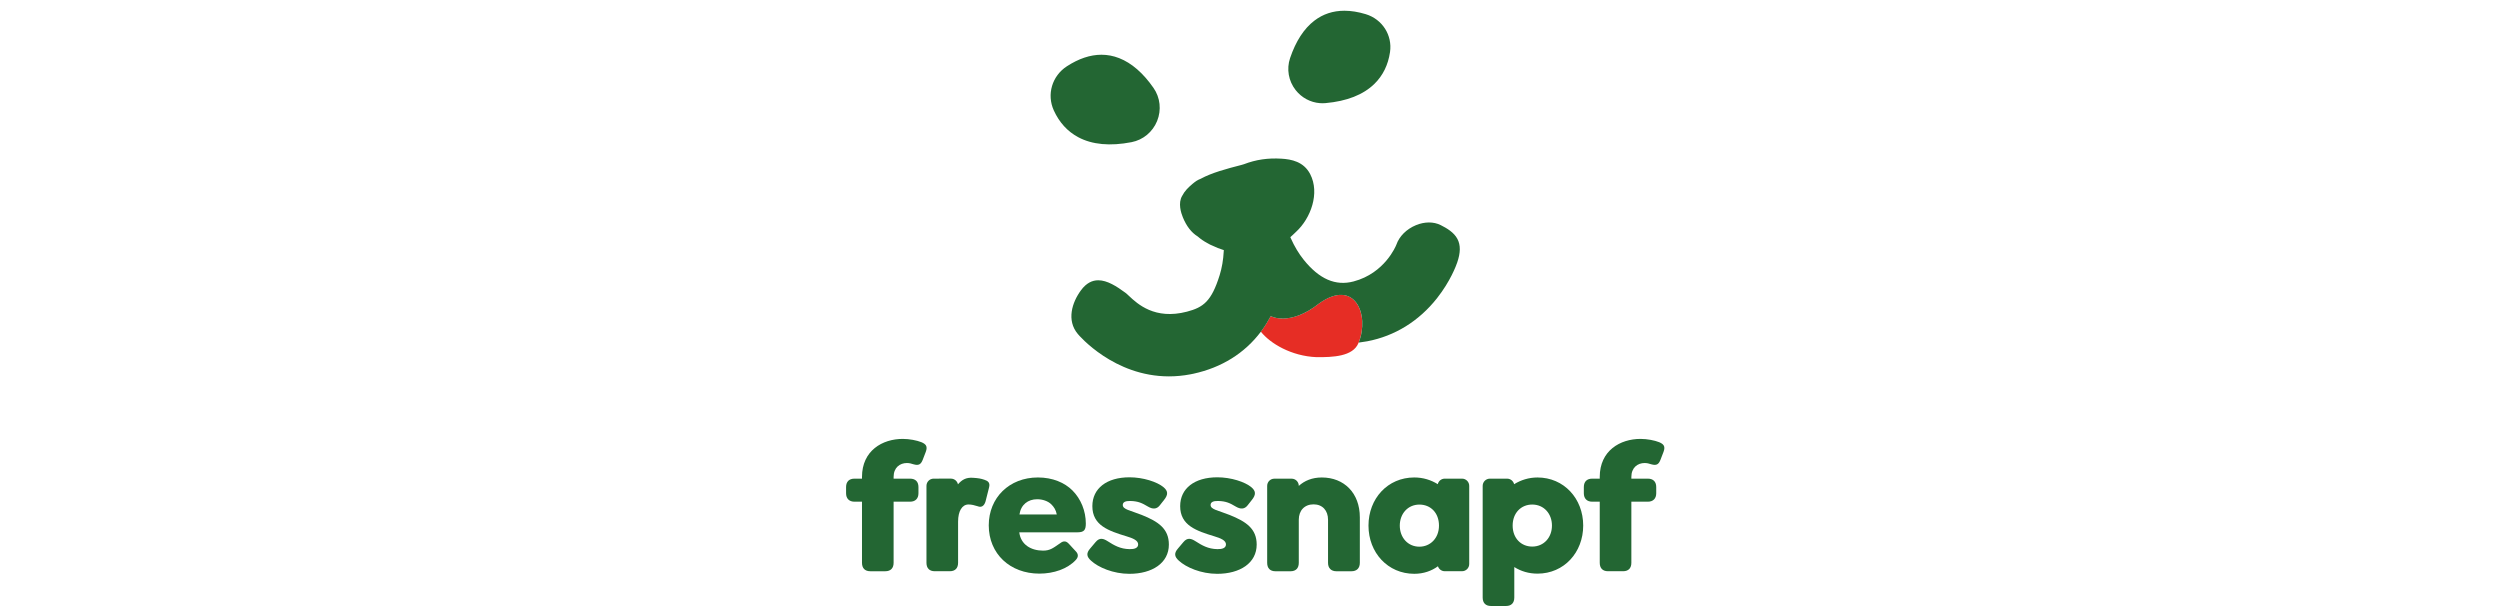 <?xml version="1.0" encoding="UTF-8" standalone="no"?>
<!DOCTYPE svg PUBLIC "-//W3C//DTD SVG 1.1//EN" "http://www.w3.org/Graphics/SVG/1.1/DTD/svg11.dtd">
<svg width="100%" height="100%" viewBox="0 0 412 100" version="1.1" xmlns="http://www.w3.org/2000/svg" xmlns:xlink="http://www.w3.org/1999/xlink" xml:space="preserve" xmlns:serif="http://www.serif.com/" style="fill-rule:evenodd;clip-rule:evenodd;stroke-linejoin:round;stroke-miterlimit:2;">
    <g id="fressnapf" transform="matrix(1.03,0,0,1.03,-1983.91,-1333.92)">
        <g id="logos-partner">
            <g id="fressnapf1" serif:id="fressnapf">
                <g transform="matrix(4.167,0,0,4.167,2105.19,1317.94)">
                    <path d="M0,-3.257C-0.222,-3.344 -0.449,-3.387 -0.68,-3.387C-1.109,-3.387 -1.554,-3.238 -2.008,-2.943C-2.577,-2.573 -2.788,-1.861 -2.509,-1.249C-2.299,-0.788 -1.984,-0.442 -1.573,-0.222C-1.04,0.065 -0.345,0.13 0.475,-0.03C0.919,-0.116 1.286,-0.42 1.458,-0.843C1.629,-1.266 1.578,-1.741 1.32,-2.112C0.922,-2.685 0.478,-3.07 0,-3.257" style="fill:rgb(35,102,51);fill-rule:nonzero;"/>
                </g>
                <g transform="matrix(4.167,0,0,4.167,2132.54,1304.02)">
                    <path d="M0,0.082C-0.142,0.501 -0.061,0.962 0.215,1.313C0.443,1.603 0.782,1.785 1.145,1.812C1.216,1.818 1.289,1.817 1.36,1.811C2.178,1.738 2.809,1.49 3.236,1.074C3.563,0.755 3.765,0.344 3.837,-0.147C3.933,-0.798 3.541,-1.41 2.906,-1.604C2.616,-1.692 2.343,-1.736 2.086,-1.736C1.65,-1.736 1.263,-1.609 0.931,-1.354C0.532,-1.049 0.219,-0.565 0,0.082" style="fill:rgb(35,102,51);fill-rule:nonzero;"/>
                </g>
                <g transform="matrix(4.167,0,0,4.167,2137.14,1348.1)">
                    <path d="M0,-1.069C-1.11,-0.191 -1.841,-0.583 -1.848,-0.589C-1.949,-0.407 -2.054,-0.228 -2.173,-0.064C-2.174,-0.063 -2.209,-0.014 -2.227,0.008C-1.869,0.46 -1.057,0.948 -0.089,0.987C0.536,0.992 1.305,0.964 1.519,0.45C1.523,0.443 1.524,0.434 1.529,0.427C1.958,-0.643 1.382,-2.061 0,-1.069" style="fill:rgb(230,45,37);fill-rule:nonzero;"/>
                </g>
                <g transform="matrix(4.167,0,0,4.167,2159.31,1342.32)">
                    <path d="M0,-2.166C-0.133,-2.417 -0.4,-2.575 -0.643,-2.697C-0.914,-2.832 -1.259,-2.831 -1.591,-2.694C-1.953,-2.545 -2.233,-2.265 -2.343,-1.945C-2.361,-1.897 -2.787,-0.849 -3.987,-0.533C-4.68,-0.35 -5.306,-0.623 -5.903,-1.367C-6.092,-1.603 -6.258,-1.88 -6.396,-2.19L-6.415,-2.233C-6.415,-2.233 -6.251,-2.379 -6.193,-2.44C-5.63,-2.958 -5.275,-3.925 -5.652,-4.653C-5.902,-5.136 -6.375,-5.224 -6.76,-5.247C-7.279,-5.278 -7.735,-5.211 -8.195,-5.035L-8.285,-5.008C-8.874,-4.857 -9.436,-4.703 -9.848,-4.48L-9.855,-4.476C-9.982,-4.427 -10.053,-4.377 -10.174,-4.277C-10.232,-4.232 -10.359,-4.109 -10.386,-4.079C-10.466,-3.99 -10.522,-3.909 -10.565,-3.824C-10.738,-3.545 -10.607,-3.153 -10.543,-2.998C-10.401,-2.652 -10.214,-2.411 -9.973,-2.261L-9.965,-2.255C-9.858,-2.161 -9.739,-2.079 -9.611,-2.011C-9.535,-1.964 -9.458,-1.926 -9.379,-1.896C-9.261,-1.839 -9.14,-1.791 -9.016,-1.752L-8.969,-1.737L-8.972,-1.689C-8.989,-1.36 -9.042,-1.052 -9.129,-0.773C-9.442,0.231 -9.755,0.462 -10.383,0.627C-11.62,0.952 -12.288,0.325 -12.609,0.024C-12.666,-0.03 -12.709,-0.07 -12.747,-0.098C-13.08,-0.343 -13.443,-0.578 -13.79,-0.578C-14.022,-0.578 -14.246,-0.473 -14.451,-0.197C-14.799,0.273 -15.014,0.962 -14.575,1.484C-14.52,1.55 -13.187,3.112 -11.077,3.112C-10.805,3.112 -10.529,3.086 -10.256,3.034C-10.216,3.026 -10.174,3.018 -10.132,3.009C-9.049,2.773 -8.166,2.22 -7.546,1.397C-7.528,1.374 -7.493,1.325 -7.492,1.324C-7.373,1.161 -7.268,0.981 -7.167,0.799C-7.16,0.805 -6.43,1.197 -5.319,0.319C-3.937,-0.673 -3.361,0.745 -3.79,1.815C-3.723,1.807 -3.504,1.772 -3.463,1.765C-2.406,1.565 -1.479,0.993 -0.783,0.111C-0.269,-0.54 -0.048,-1.141 -0.009,-1.255C0.123,-1.639 0.126,-1.928 0,-2.166" style="fill:rgb(35,102,51);fill-rule:nonzero;"/>
                </g>
                <g transform="matrix(4.167,0,0,4.167,2074.25,1384.39)">
                    <path d="M0,-4.085C0.084,-4.31 -0.007,-4.387 -0.168,-4.457C-0.344,-4.527 -0.625,-4.583 -0.884,-4.583C-1.663,-4.583 -2.449,-4.134 -2.449,-3.123L-2.449,-3.057L-2.737,-3.057C-2.941,-3.057 -3.06,-2.944 -3.06,-2.734L-3.06,-2.495C-3.06,-2.292 -2.941,-2.172 -2.737,-2.172L-2.449,-2.172L-2.449,0.175C-2.449,0.379 -2.337,0.498 -2.134,0.498L-1.551,0.498C-1.348,0.498 -1.235,0.379 -1.235,0.175L-1.235,-2.172L-0.604,-2.172C-0.4,-2.172 -0.281,-2.292 -0.281,-2.495L-0.281,-2.734C-0.281,-2.944 -0.4,-3.057 -0.604,-3.057L-1.235,-3.057L-1.235,-3.123C-1.235,-3.481 -0.997,-3.657 -0.723,-3.657C-0.639,-3.657 -0.547,-3.636 -0.47,-3.608C-0.274,-3.552 -0.19,-3.601 -0.119,-3.776L0,-4.085Z" style="fill:rgb(35,102,51);fill-rule:nonzero;"/>
                </g>
                <g transform="matrix(4.167,0,0,4.167,2084.37,1384.81)">
                    <path d="M0,-2.812C0.056,-3.016 -0.056,-3.072 -0.175,-3.114C-0.306,-3.159 -0.397,-3.177 -0.617,-3.191C-0.886,-3.209 -1.041,-3.114 -1.193,-2.939C-1.219,-3.064 -1.33,-3.159 -1.464,-3.159C-1.464,-3.159 -2.116,-3.159 -2.13,-3.158C-2.281,-3.156 -2.402,-3.033 -2.402,-2.882L-2.402,0.074C-2.402,0.278 -2.29,0.397 -2.086,0.397L-1.504,0.397C-1.3,0.397 -1.188,0.278 -1.188,0.074L-1.188,-1.504C-1.188,-1.918 -1.031,-2.162 -0.793,-2.166C-0.674,-2.169 -0.54,-2.131 -0.428,-2.096C-0.309,-2.047 -0.19,-2.089 -0.133,-2.286L0,-2.812Z" style="fill:rgb(35,102,51);fill-rule:nonzero;"/>
                </g>
                <g transform="matrix(4.167,0,0,4.167,2089.24,1380.93)">
                    <path d="M0,-0.852C0.057,-1.229 0.327,-1.436 0.681,-1.436C0.884,-1.436 1.097,-1.366 1.223,-1.24C1.322,-1.142 1.399,-1.029 1.433,-0.852L0,-0.852ZM2.548,-0.503C2.548,-0.987 2.358,-1.45 2.035,-1.773C1.734,-2.075 1.27,-2.272 0.709,-2.272C-0.393,-2.272 -1.179,-1.493 -1.179,-0.433C-1.179,0.662 -0.358,1.42 0.765,1.42C1.319,1.42 1.843,1.238 2.158,0.901C2.243,0.81 2.299,0.69 2.144,0.543L1.892,0.27C1.759,0.13 1.654,0.179 1.527,0.277C1.275,0.453 1.158,0.537 0.905,0.537C0.442,0.537 0.049,0.304 -0.007,-0.166L2.225,-0.166C2.484,-0.166 2.548,-0.257 2.548,-0.503" style="fill:rgb(35,102,51);fill-rule:nonzero;"/>
                </g>
                <g transform="matrix(4.167,0,0,4.167,2143.7,1372.81)">
                    <path d="M0,2.955L0,1.207C0,0.274 -0.604,-0.323 -1.46,-0.323C-1.836,-0.323 -2.125,-0.197 -2.344,0L-2.344,-0.001C-2.344,-0.154 -2.467,-0.277 -2.62,-0.277L-3.282,-0.277C-3.435,-0.277 -3.558,-0.154 -3.558,-0.001L-3.558,2.955C-3.558,3.159 -3.446,3.278 -3.242,3.278L-2.66,3.278C-2.456,3.278 -2.344,3.159 -2.344,2.955L-2.344,1.299C-2.344,0.948 -2.127,0.709 -1.776,0.709C-1.432,0.709 -1.221,0.948 -1.221,1.299L-1.221,2.955C-1.221,3.159 -1.102,3.278 -0.898,3.278L-0.323,3.278C-0.119,3.278 0,3.159 0,2.955" style="fill:rgb(35,102,51);fill-rule:nonzero;"/>
                </g>
                <g transform="matrix(4.167,0,0,4.167,2153.23,1375.8)">
                    <path d="M0,1.617C-0.443,1.617 -0.753,1.265 -0.753,0.808C-0.753,0.351 -0.443,0 0,0C0.429,0 0.752,0.316 0.752,0.808C0.752,1.293 0.415,1.617 0,1.617M1.636,-0.996L0.974,-0.996C0.844,-0.996 0.734,-0.905 0.706,-0.783C0.446,-0.945 0.143,-1.041 -0.197,-1.041C-1.217,-1.041 -1.955,-0.232 -1.955,0.808C-1.955,1.849 -1.21,2.658 -0.197,2.658C0.161,2.658 0.466,2.548 0.712,2.369C0.748,2.48 0.852,2.559 0.974,2.559L1.636,2.559C1.789,2.559 1.913,2.436 1.913,2.283L1.913,-0.719C1.913,-0.872 1.789,-0.996 1.636,-0.996" style="fill:rgb(35,102,51);fill-rule:nonzero;"/>
                </g>
                <g transform="matrix(4.167,0,0,4.167,2171.28,1380.97)">
                    <path d="M0,0.372C-0.421,0.372 -0.751,0.056 -0.751,-0.435C-0.751,-0.926 -0.421,-1.242 0,-1.242C0.449,-1.242 0.758,-0.891 0.758,-0.435C0.758,0.021 0.449,0.372 0,0.372M0.204,-2.281C-0.133,-2.281 -0.436,-2.183 -0.695,-2.023C-0.724,-2.145 -0.833,-2.236 -0.964,-2.236L-1.626,-2.236C-1.778,-2.236 -1.902,-2.112 -1.902,-1.959L-1.902,2.33C-1.902,2.534 -1.79,2.653 -1.586,2.653L-1.004,2.653C-0.8,2.653 -0.688,2.534 -0.688,2.33L-0.688,1.158C-0.435,1.319 -0.133,1.411 0.204,1.411C1.221,1.411 1.958,0.597 1.958,-0.435C1.958,-1.474 1.214,-2.281 0.204,-2.281" style="fill:rgb(35,102,51);fill-rule:nonzero;"/>
                </g>
                <g transform="matrix(4.167,0,0,4.167,2191.59,1385.94)">
                    <path d="M0,-4.829C-0.175,-4.899 -0.456,-4.955 -0.716,-4.955C-1.495,-4.955 -2.281,-4.506 -2.281,-3.495L-2.281,-3.429L-2.569,-3.429C-2.772,-3.429 -2.892,-3.316 -2.892,-3.106L-2.892,-2.867C-2.892,-2.664 -2.772,-2.544 -2.569,-2.544L-2.281,-2.544L-2.281,-0.197C-2.281,0.007 -2.169,0.126 -1.965,0.126L-1.383,0.126C-1.179,0.126 -1.067,0.007 -1.067,-0.197L-1.067,-2.544L-0.435,-2.544C-0.232,-2.544 -0.112,-2.664 -0.112,-2.867L-0.112,-3.106C-0.112,-3.316 -0.232,-3.429 -0.435,-3.429L-1.067,-3.429L-1.067,-3.495C-1.067,-3.853 -0.828,-4.029 -0.555,-4.029C-0.47,-4.029 -0.379,-4.008 -0.302,-3.98C-0.105,-3.924 -0.021,-3.973 0.049,-4.148L0.168,-4.457C0.253,-4.682 0.161,-4.759 0,-4.829" style="fill:rgb(35,102,51);fill-rule:nonzero;"/>
                </g>
                <g transform="matrix(4.167,0,0,4.167,2105.77,1382.45)">
                    <path d="M0,-1.58C0,-1.692 0.107,-1.739 0.29,-1.734C0.6,-1.726 0.743,-1.651 0.969,-1.518C1.149,-1.411 1.304,-1.414 1.423,-1.568L1.585,-1.774C1.754,-1.984 1.733,-2.117 1.572,-2.257C1.326,-2.468 0.78,-2.643 0.26,-2.643C-0.617,-2.643 -1.168,-2.216 -1.168,-1.535C-1.168,-0.791 -0.539,-0.586 0.148,-0.376C0.375,-0.307 0.605,-0.221 0.59,-0.053C0.58,0.073 0.448,0.119 0.261,0.115C-0.098,0.109 -0.331,-0.031 -0.577,-0.187C-0.735,-0.287 -0.886,-0.349 -1.047,-0.152L-1.249,0.087C-1.417,0.277 -1.382,0.41 -1.22,0.557C-0.94,0.817 -0.364,1.063 0.253,1.063C1.131,1.063 1.77,0.648 1.77,-0.06C1.77,-0.671 1.364,-0.943 0.731,-1.197C0.294,-1.372 0,-1.405 0,-1.58" style="fill:rgb(35,102,51);fill-rule:nonzero;"/>
                </g>
                <g transform="matrix(4.167,0,0,4.167,2119.82,1382.45)">
                    <path d="M0,-1.58C0,-1.692 0.107,-1.739 0.29,-1.734C0.6,-1.726 0.743,-1.651 0.969,-1.518C1.149,-1.411 1.304,-1.414 1.423,-1.568L1.585,-1.774C1.754,-1.984 1.733,-2.117 1.572,-2.257C1.326,-2.468 0.78,-2.643 0.26,-2.643C-0.617,-2.643 -1.168,-2.216 -1.168,-1.535C-1.168,-0.791 -0.539,-0.586 0.148,-0.376C0.375,-0.307 0.605,-0.221 0.59,-0.053C0.58,0.073 0.448,0.119 0.261,0.115C-0.098,0.109 -0.331,-0.031 -0.577,-0.187C-0.735,-0.287 -0.886,-0.349 -1.047,-0.152L-1.249,0.087C-1.417,0.277 -1.382,0.41 -1.22,0.557C-0.94,0.817 -0.364,1.063 0.253,1.063C1.131,1.063 1.77,0.648 1.77,-0.06C1.77,-0.671 1.364,-0.943 0.731,-1.197C0.294,-1.372 0,-1.405 0,-1.58" style="fill:rgb(35,102,51);fill-rule:nonzero;"/>
                </g>
            </g>
        </g>
    </g>
</svg>

